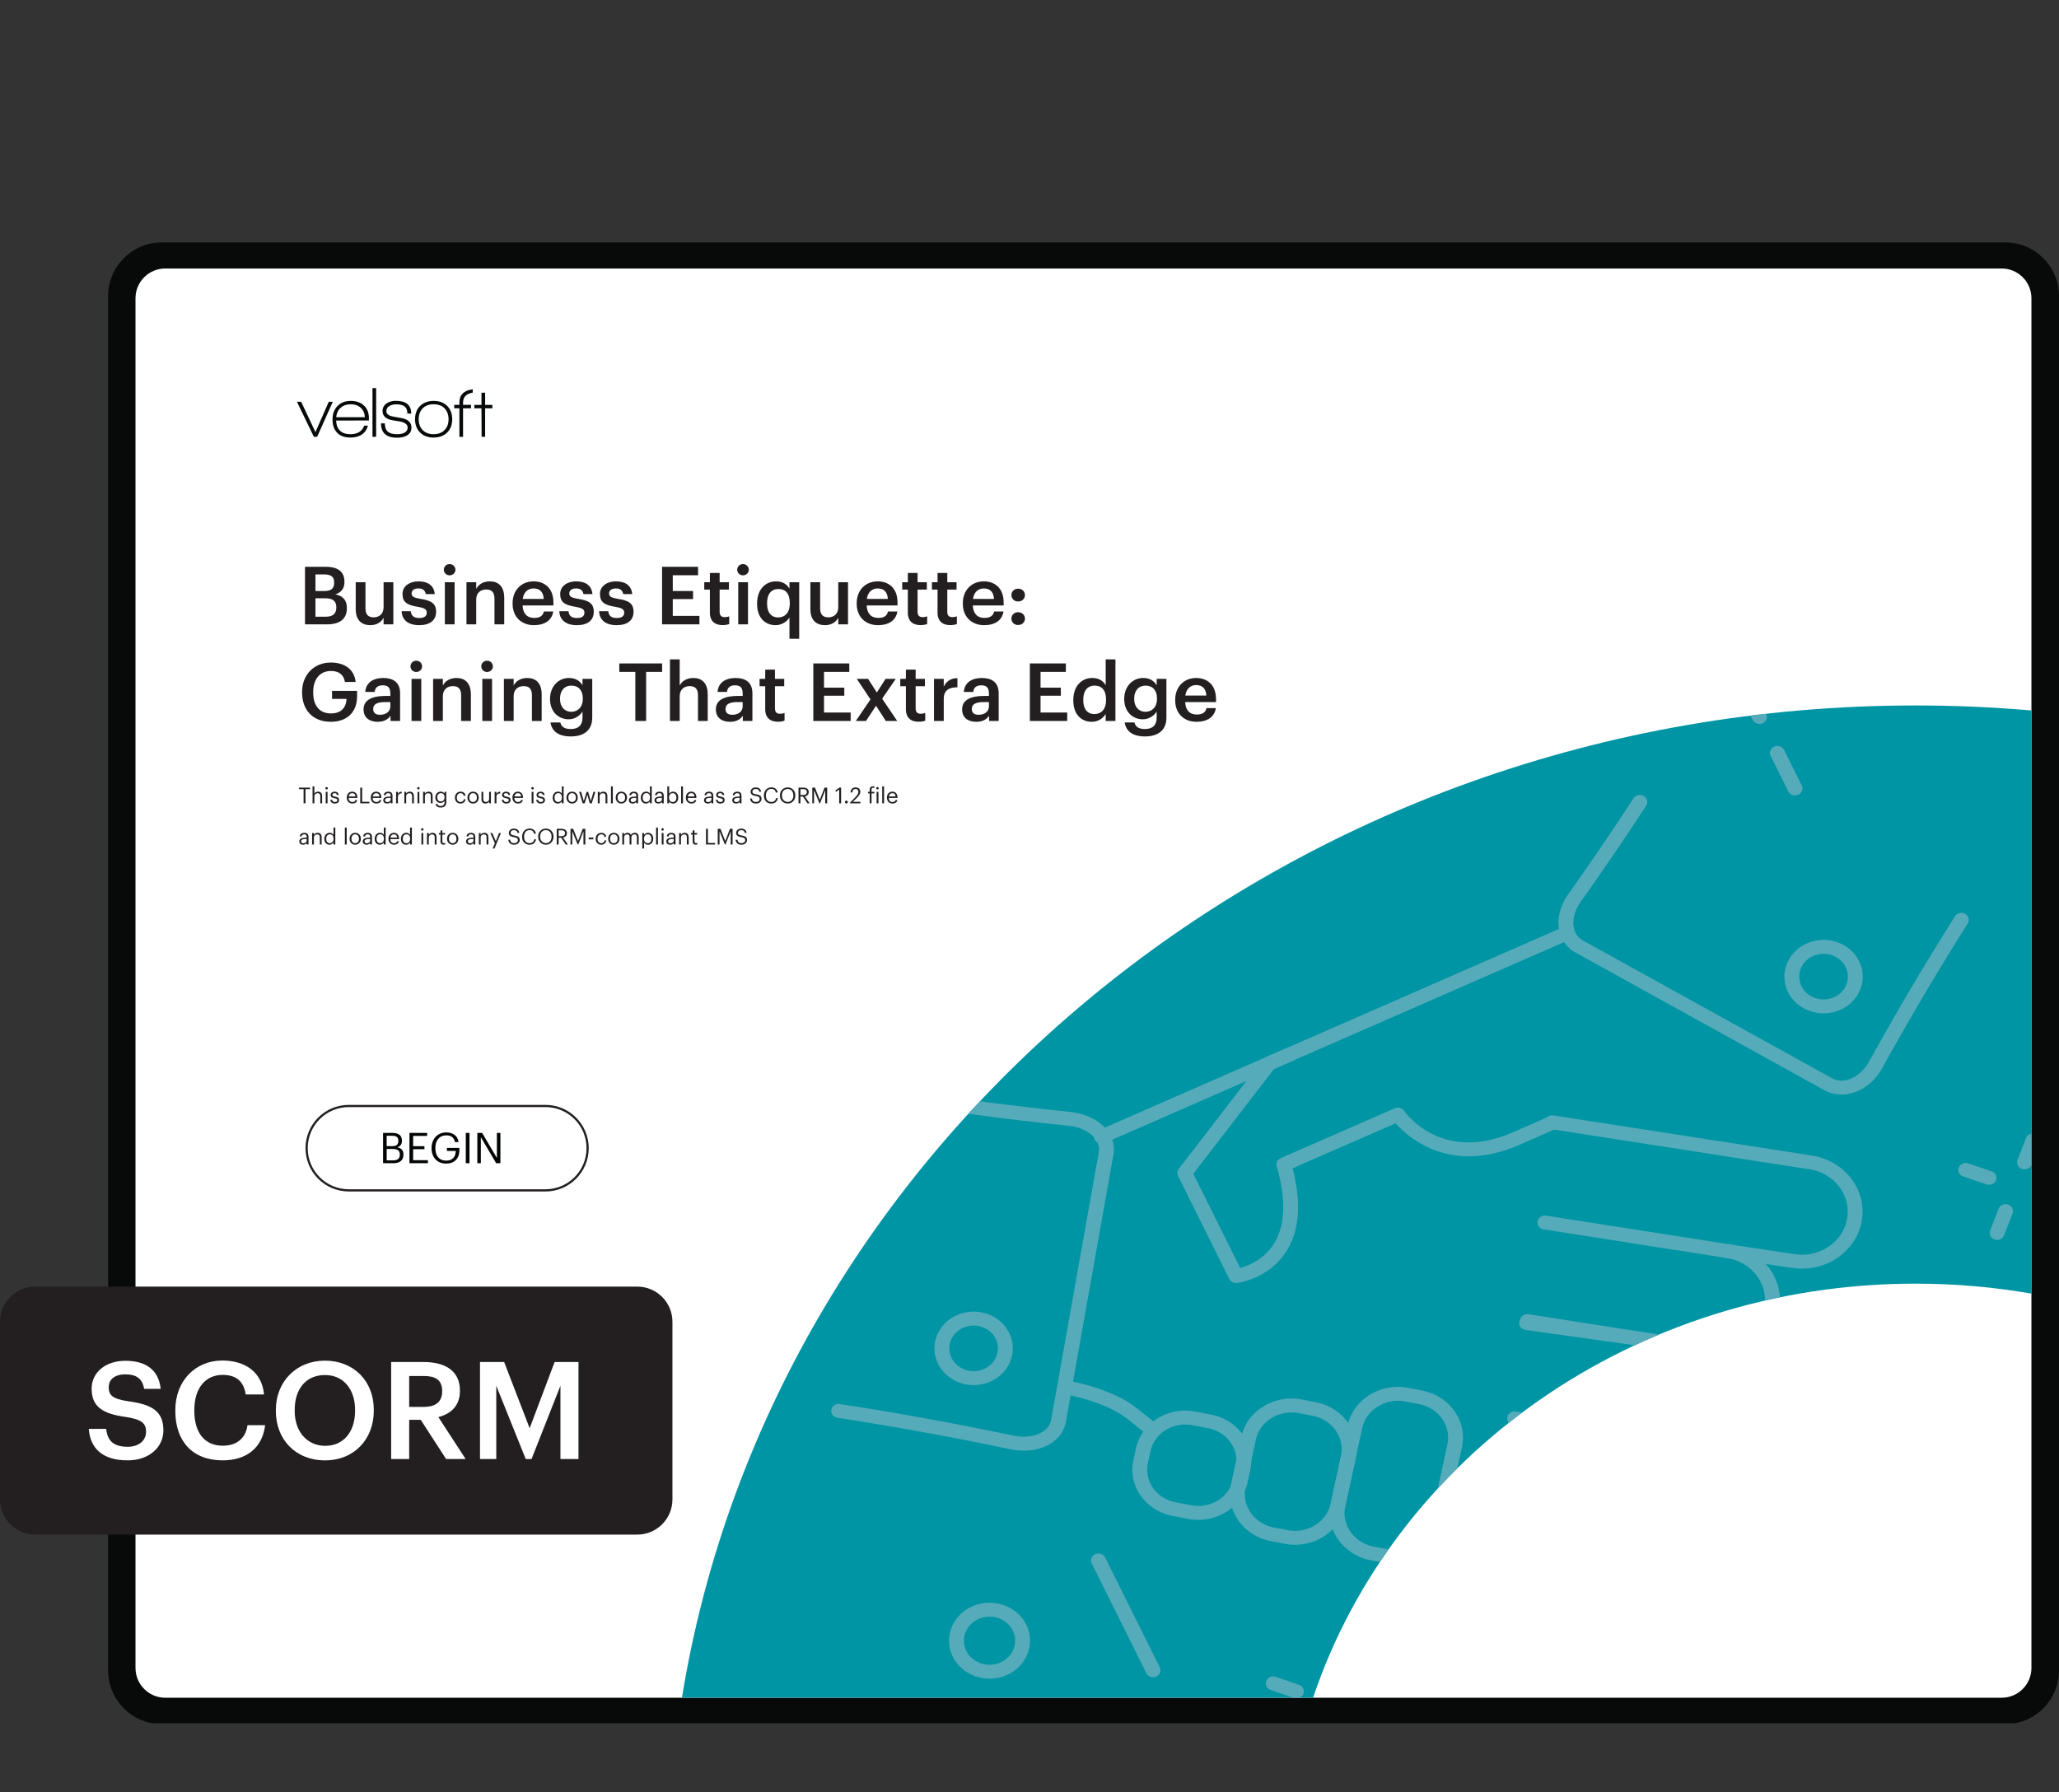 <svg xmlns="http://www.w3.org/2000/svg" xmlns:xlink="http://www.w3.org/1999/xlink" width="1251.275" height="1089.232" viewBox="0 0 938.456 816.924"><rect x="0" y="0" width="938.456" height="816.924" fill="#333333" stroke="none"/><g data-name="Figure"><g data-name="PlacedPDF"><clipPath id="a"><path transform="matrix(1 0 0 -1 0 816.924)" d="M49.276 31.411h889.18v675.032H49.276z"></path></clipPath><g clip-path="url(#a)"><path d="M911.885 778.867H77.768c-11.98 0-21.694-9.712-21.694-21.693V137.02c0-11.982 9.713-21.695 21.694-21.695h834.117c11.981 0 21.694 9.713 21.694 21.695v620.154c0 11.98-9.713 21.693-21.694 21.693" fill="#fff"></path></g><path d="M144.555 199.094h-1.505l-7.719-15.962h1.93l6.51 13.836 6.083-13.836h1.831z" fill="#070a0a"></path><clipPath id="b"><path transform="matrix(1 0 0 -1 0 816.924)" d="M49.276 31.411h889.18v675.032H49.276z"></path></clipPath><g clip-path="url(#b)"><path d="M159.863 184.276c-1.854 0-3.375.523-4.563 1.57-1.19 1.047-1.88 2.486-2.077 4.318h13.083c-.11-1.832-.747-3.27-1.913-4.318-1.167-1.047-2.677-1.57-4.53-1.57m-6.672 7.425c.217 4.143 2.408 6.214 6.574 6.214 3.16 0 5.244-1.296 6.247-3.89h1.7c-.632 2.048-1.711 3.487-3.237 4.316-1.33.741-2.923 1.112-4.776 1.112-2.682 0-4.732-.774-6.15-2.322-1.33-1.44-1.994-3.435-1.994-5.986 0-2.507.757-4.536 2.273-6.084s3.527-2.322 6.035-2.322 4.514.703 6.018 2.11c1.505 1.406 2.258 3.298 2.258 5.674v1.145zM169.773 176.917h1.668v22.177h-1.668zM180.96 199.52c-4.864 0-7.295-2.18-7.295-6.543h1.734c0 1.723.446 2.977 1.341 3.762.893.785 2.311 1.177 4.252 1.177 1.308 0 2.388-.207 3.238-.62 1.047-.546 1.57-1.353 1.57-2.422 0-1.308-1.09-2.213-3.27-2.714-.154-.044-1.244-.219-3.272-.524-3.27-.5-4.906-1.919-4.906-4.252 0-1.526.654-2.715 1.962-3.566 1.112-.74 2.475-1.112 4.09-1.112 4.687 0 7.032 1.941 7.032 5.822h-1.767c0-1.482-.404-2.556-1.21-3.22-.807-.666-2.105-.999-3.892-.999-1.2 0-2.214.24-3.042.72-.96.567-1.44 1.352-1.44 2.355 0 1.308 1.07 2.148 3.206 2.518.567.11 1.722.317 3.467.622 3.184.545 4.776 1.995 4.776 4.35 0 1.657-.72 2.89-2.159 3.696-1.157.633-2.628.95-4.416.95M202.645 186.158c-1.2-1.254-2.867-1.881-5.004-1.881-2.094 0-3.751.616-4.972 1.848-1.222 1.232-1.831 2.895-1.831 4.989 0 2.07.615 3.723 1.847 4.955 1.232 1.232 2.884 1.847 4.956 1.847 2.07 0 3.723-.615 4.956-1.847 1.23-1.232 1.847-2.884 1.847-4.955 0-2.05-.6-3.702-1.8-4.956m-5.036 13.296c-2.595 0-4.65-.774-6.166-2.322s-2.273-3.554-2.273-6.018c0-2.552.779-4.585 2.339-6.101 1.559-1.515 3.614-2.273 6.165-2.273 2.552 0 4.596.758 6.133 2.273 1.538 1.516 2.307 3.549 2.307 6.1 0 2.55-.78 4.579-2.34 6.084-1.558 1.505-3.613 2.257-6.165 2.257M221.112 186.105v12.989h-1.602l-.066-12.99h-3.238v-1.536h3.238v-5.558h1.668v5.558h3.304v1.537zM211.051 183.492c0-2.543 1.472-4.048 4.416-4.518v-1.534c-4.055.51-6.084 2.526-6.084 6.052v1.047h-2.355v1.57h2.355v13.018h1.668v-13.018h3.631v-1.57h-3.63z" fill="#070a0a"></path><path d="M179.295 528.906c2.01 0 2.938-.89 2.938-2.57v-.078c0-1.702-.947-2.514-3.17-2.514h-2.823v5.162zm-.542-6.477c2.03 0 2.804-.734 2.804-2.436v-.077c0-1.566-.909-2.204-2.842-2.204h-2.475v4.717zm-4.156-6.032h4.156c2.572 0 4.447.851 4.447 3.577v.078c0 1.256-.503 2.377-2.088 2.918 2.011.484 2.765 1.508 2.765 3.306v.078c0 2.61-1.779 3.866-4.543 3.866h-4.737zM186.623 516.397h8.062v1.373h-6.38v4.697h5.143v1.373h-5.143v5.007h6.728v1.373h-8.41zM196.697 523.396v-.155c0-4.04 2.726-7.057 6.69-7.057 2.744 0 5.2 1.276 5.625 4.39h-1.682c-.387-2.204-1.895-3.056-3.905-3.056-3.17 0-4.988 2.32-4.988 5.704v.154c0 3.422 1.701 5.665 4.95 5.665 2.996 0 4.291-1.953 4.35-4.408h-4.04v-1.392h5.682v1.025c0 4.002-2.455 6.128-5.993 6.128-4.253 0-6.689-2.958-6.689-6.998M212.301 516.398h1.682v13.823h-1.682zM217.56 516.397h2.185l6.728 11.426v-11.426h1.604v13.823h-1.933l-6.98-11.85v11.85h-1.604z" fill="#030505"></path><path stroke-miterlimit="10" fill="none" stroke="#231f20" d="M158.987 542.6c-10.624 0-19.236-8.611-19.236-19.235 0-10.624 8.612-19.236 19.236-19.236h89.611c10.624 0 19.236 8.612 19.236 19.236s-8.612 19.236-19.236 19.236h-89.61z"></path><path d="M75.313 773.863c-7.428 0-13.555-6.05-13.555-13.555V135.944c0-7.429 6.05-13.555 13.555-13.555h837.03c7.428 0 13.554 6.05 13.554 13.555v624.364h.001c0 7.43-6.05 13.555-13.555 13.555zm863.144-12.368V134.987c0-13.555-11.028-24.506-24.506-24.506H73.781c-13.554 0-24.505 11.027-24.505 24.506V761.42c0 13.554 11.027 24.505 24.505 24.505h840.17c13.478 0 24.429-10.95 24.506-24.429" fill="#080909"></path></g></g><g data-name="Figure"><clipPath id="c"><path transform="matrix(1 0 0 -1 0 816.924)" d="M873.056 495.362c-284.691 0-520.524-196.183-562.245-452.283H598.49c36.764 109.403 145.786 188.733 274.566 188.733 18.053 0 35.716-1.561 52.847-4.543v265.808a611.967 611.967 0 0 1-52.847 2.285z"></path></clipPath><g clip-path="url(#c)"><path d="M929.586 199.199h-622.01v576.86h622.01z" fill="#0095a4"></path><path d="M803.363 329.667c-1.695.741-3.71.054-4.501-1.537l-24.87-50.027c-.791-1.59-.057-3.481 1.638-4.223 1.695-.74 3.711-.054 4.502 1.537l24.87 50.027c.79 1.591.057 3.481-1.639 4.223M819.573 362.274c-1.695.74-3.71.053-4.501-1.538l-8.047-16.185c-.79-1.59-.056-3.481 1.639-4.223 1.694-.741 3.71-.054 4.501 1.537l8.047 16.186c.79 1.59.056 3.481-1.639 4.223M526.965 764.197c-1.695.742-3.71.054-4.501-1.537l-24.87-50.027c-.792-1.591-.057-3.482 1.637-4.223 1.695-.742 3.712-.054 4.502 1.537l24.87 50.028c.792 1.59.057 3.481-1.638 4.222M348.275 513.99a3.58 3.58 0 0 1-2.59.106l-10.595-3.617c-1.758-.599-2.665-2.424-2.024-4.072.64-1.65 2.582-2.5 4.341-1.899l10.595 3.617c1.758.6 2.665 2.424 2.024 4.073-.32.824-.965 1.449-1.75 1.793M382.583 525.703a3.58 3.58 0 0 1-2.59.105l-10.595-3.617c-1.758-.599-2.665-2.423-2.024-4.072.64-1.65 2.582-2.499 4.341-1.899l10.595 3.618c1.758.599 2.665 2.423 2.024 4.072-.32.824-.965 1.449-1.75 1.793M351.96 539.097a3.58 3.58 0 0 1-2.59.106c-1.758-.6-2.665-2.423-2.025-4.072l3.856-9.938c.64-1.65 2.583-2.5 4.342-1.9 1.758.6 2.665 2.425 2.024 4.073l-3.856 9.938c-.32.825-.966 1.45-1.751 1.793M364.447 506.917a3.58 3.58 0 0 1-2.59.106c-1.758-.6-2.665-2.424-2.024-4.073l3.856-9.937c.64-1.65 2.583-2.5 4.342-1.9 1.758.6 2.664 2.424 2.024 4.073l-3.856 9.938c-.32.825-.966 1.45-1.752 1.793M907.995 539.77a3.58 3.58 0 0 1-2.59.105l-10.595-3.616c-1.758-.6-2.665-2.423-2.024-4.072.64-1.65 2.582-2.5 4.341-1.899l10.594 3.616c1.759.6 2.665 2.423 2.025 4.073-.32.824-.966 1.449-1.751 1.793M911.68 564.877a3.58 3.58 0 0 1-2.59.106c-1.758-.6-2.665-2.424-2.025-4.072l3.857-9.938c.64-1.65 2.582-2.5 4.341-1.9 1.758.6 2.665 2.425 2.024 4.073l-3.856 9.938c-.32.825-.966 1.45-1.751 1.793M924.167 532.696a3.58 3.58 0 0 1-2.59.106c-1.758-.6-2.665-2.424-2.025-4.073l3.857-9.937c.64-1.649 2.583-2.499 4.342-1.899 1.758.6 2.665 2.424 2.024 4.072l-3.857 9.938c-.32.825-.965 1.45-1.75 1.793M543.747 354.5a3.58 3.58 0 0 1-2.59.106l-10.595-3.617c-1.758-.6-2.665-2.424-2.024-4.072.64-1.65 2.582-2.5 4.341-1.9l10.595 3.618c1.758.6 2.665 2.424 2.025 4.072-.32.825-.966 1.45-1.752 1.793M578.056 366.213a3.58 3.58 0 0 1-2.59.106l-10.595-3.617c-1.758-.6-2.665-2.424-2.025-4.072.64-1.65 2.583-2.5 4.342-1.9l10.595 3.618c1.758.6 2.665 2.423 2.024 4.072-.32.825-.966 1.45-1.751 1.793M547.432 379.608a3.58 3.58 0 0 1-2.59.106c-1.758-.6-2.665-2.424-2.024-4.073l3.856-9.937c.64-1.65 2.583-2.5 4.342-1.9 1.757.6 2.664 2.424 2.024 4.073l-3.856 9.938c-.32.825-.966 1.45-1.752 1.793M559.92 347.427a3.58 3.58 0 0 1-2.59.105c-1.758-.599-2.665-2.423-2.025-4.072l3.857-9.938c.64-1.65 2.582-2.499 4.341-1.899 1.758.6 2.665 2.424 2.024 4.072l-3.856 9.939c-.32.824-.966 1.45-1.751 1.793M592.328 773.829a3.58 3.58 0 0 1-2.59.106l-10.595-3.617c-1.758-.6-2.665-2.424-2.024-4.073.64-1.649 2.583-2.499 4.341-1.899l10.595 3.618c1.758.6 2.665 2.423 2.025 4.072-.32.825-.966 1.45-1.752 1.793M608.499 766.756a3.58 3.58 0 0 1-2.59.106c-1.758-.6-2.665-2.424-2.025-4.072l3.857-9.938c.64-1.65 2.582-2.5 4.341-1.9 1.758.6 2.665 2.424 2.024 4.073l-3.856 9.938c-.32.825-.966 1.45-1.751 1.793M446.085 737.94c-5.838 2.555-8.372 9.086-5.65 14.562 2.721 5.474 9.684 7.852 15.523 5.298 5.837-2.553 8.371-9.084 5.65-14.559-2.722-5.476-9.686-7.853-15.523-5.3m12.736 25.619c-9.224 4.034-20.226.278-24.527-8.372-4.3-8.652-.296-18.972 8.928-23.007 9.223-4.034 20.225-.277 24.526 8.374 4.3 8.65.296 18.97-8.927 23.005M403.49 374.172 340.16 401.87c-1.695.741-3.71.054-4.502-1.537-.79-1.59-.056-3.481 1.64-4.223l63.327-27.699c1.695-.741 3.71-.054 4.502 1.537.79 1.591.056 3.481-1.639 4.223M386.428 406.448l-14.288 6.249c-1.694.741-3.71.054-4.501-1.537-.791-1.59-.057-3.481 1.638-4.223l14.288-6.249c1.695-.741 3.71-.054 4.501 1.537.791 1.59.057 3.481-1.638 4.223M922.24 638.76l-63.328 27.7c-1.694.74-3.71.053-4.501-1.537-.791-1.591-.057-3.482 1.638-4.223l63.328-27.7c1.695-.74 3.711-.053 4.502 1.538.79 1.59.057 3.48-1.639 4.222M890.26 627.935l-14.286 6.249c-1.695.74-3.711.053-4.502-1.537-.79-1.591-.056-3.482 1.638-4.223l14.286-6.248c1.695-.742 3.711-.054 4.502 1.537.79 1.59.056 3.48-1.639 4.222M760.165 657.053c-5.017 2.195-10.618 2.921-16.196 2.047l-54.277-9.425c-1.838-.32-3.054-1.978-2.714-3.703.341-1.727 2.11-2.864 3.95-2.546l54.215 9.416c5.444.854 10.976-.35 15.52-3.39 4.543-3.043 7.55-7.563 8.47-12.727 1.896-10.66-5.808-20.78-17.172-22.559l-56.675-7.959c-1.85-.26-3.125-1.877-2.849-3.612.278-1.737 2.007-2.933 3.853-2.672l56.729 7.967c15.106 2.364 25.306 15.764 22.795 29.881-1.216 6.839-5.198 12.824-11.214 16.852a28.424 28.424 0 0 1-4.435 2.43" fill="#55abb9"></path><path d="M795.247 616.311a29.163 29.163 0 0 1-16.207 2.07l-83.442-13.059c-1.847-.289-3.091-1.926-2.784-3.657.306-1.73 2.063-2.9 3.898-2.611l83.442 13.059c11.369 1.778 22.153-5.449 24.051-16.109.918-5.164-.363-10.354-3.606-14.615-3.242-4.262-8.061-7.082-13.565-7.943l-83.444-13.058c-1.847-.29-3.092-1.927-2.784-3.658.31-1.732 2.062-2.9 3.897-2.611l83.444 13.058c7.29 1.141 13.671 4.876 17.965 10.519 4.297 5.642 5.991 12.516 4.775 19.355-1.557 8.757-7.647 15.764-15.64 19.26" fill="#55abb9"></path><path d="M832.894 575.874c-5.017 2.194-10.617 2.921-16.196 2.047l-29.645-4.472c-1.847-.279-3.104-1.91-2.807-3.643.3-1.733 2.038-2.91 3.882-2.632l29.665 4.476c5.523.865 11.049-.33 15.6-3.378 4.542-3.042 7.549-7.562 8.468-12.727.918-5.164-.36-10.354-3.606-14.615-3.242-4.26-8.06-7.082-13.565-7.943l-117.757-18.284c-1.845-.287-3.095-1.923-2.787-3.655.303-1.73 2.05-2.9 3.895-2.615L825.8 526.718c7.296 1.14 13.674 4.877 17.97 10.519 4.295 5.643 5.99 12.516 4.773 19.355-1.216 6.839-5.198 12.823-11.214 16.852a28.424 28.424 0 0 1-4.435 2.43M526.846 654.644c-1.131.495-2.511.382-3.552-.399a168.552 168.552 0 0 1-5.555-4.365c-1.478-1.196-2.919-2.367-4.96-3.898-9.69-7.268-27.542-10.527-27.721-10.559-1.838-.329-3.045-1.992-2.695-3.716.35-1.724 2.128-2.856 3.962-2.526.8.143 19.7 3.595 30.684 11.839 2.124 1.59 3.625 2.808 5.162 4.053a166.303 166.303 0 0 0 5.359 4.211c1.46 1.097 1.695 3.097.526 4.467a3.354 3.354 0 0 1-1.21.893M717.78 696.56a29.156 29.156 0 0 1-16.207 2.07c-1.847-.29-3.092-1.927-2.785-3.658.308-1.731 2.061-2.899 3.898-2.611 11.363 1.78 22.155-5.45 24.052-16.11.917-5.163-.363-10.352-3.606-14.614-3.245-4.26-8.063-7.08-13.568-7.942-1.847-.29-3.092-1.927-2.784-3.658.307-1.731 2.059-2.898 3.897-2.61 7.293 1.14 13.674 4.875 17.968 10.517 4.296 5.642 5.99 12.516 4.774 19.355-1.557 8.756-7.647 15.764-15.64 19.26" fill="#55abb9"></path><path d="M476.341 659.316c-4.577 2.003-10.196 2.477-15.855 1.28a1495.353 1495.353 0 0 0-78.765-14.343c-1.848-.285-3.098-1.92-2.794-3.652.304-1.733 2.047-2.902 3.89-2.62 26.2 4.04 52.83 8.89 79.152 14.414 4.902 1.036 9.835.395 13.18-1.72 1.533-.966 3.464-2.71 3.962-5.521L500.8 525.226c.498-2.812-.727-5.052-1.845-6.433-2.44-3.02-6.873-5.127-11.857-5.637a1514.746 1514.746 0 0 1-55.045-6.747c-1.85-.262-3.124-1.88-2.846-3.616.28-1.736 2.01-2.926 3.854-2.668a1509.276 1509.276 0 0 0 54.778 6.714c6.897.705 12.917 3.663 16.515 8.114 2.715 3.362 3.827 7.381 3.13 11.318l-21.69 121.928c-.698 3.934-3.136 7.397-6.863 9.749a19.53 19.53 0 0 1-2.59 1.368M846.72 497.314c-.907.397-1.836.726-2.782.982-4.316 1.166-8.71.692-12.376-1.335l-113.513-62.79c-3.666-2.029-6.233-5.411-7.233-9.523-1.323-5.446.131-11.674 3.993-17.088a1325.581 1325.581 0 0 0 29.723-43.67c.97-1.494 3.058-1.97 4.657-1.055 1.596.916 2.098 2.871 1.123 4.37a1330.627 1330.627 0 0 1-29.868 43.883c-2.792 3.915-3.92 8.454-3.023 12.149.41 1.69 1.452 4.01 4.07 5.46l113.514 62.79c2.618 1.45 5.284 1.182 7.058.702 3.877-1.046 7.568-4.174 9.874-8.36a1307.096 1307.096 0 0 1 39.11-66.145c.957-1.507 3.032-2.008 4.641-1.112 1.61.895 2.142 2.845 1.186 4.355a1301.256 1301.256 0 0 0-38.92 65.822c-2.657 4.831-6.657 8.563-11.234 10.565" fill="#55abb9"></path><path d="M572.038 582.372c-4.455 1.95-7.971 2.4-8.252 2.434-1.46.175-2.875-.557-3.498-1.81L536.93 536.01a3.01 3.01 0 0 1 .324-3.202l38.446-49.942c.339-.44.792-.791 1.315-1.02l135.974-59.474c1.696-.742 3.711-.054 4.502 1.536.791 1.591.057 3.482-1.638 4.223l-135.175 59.125-36.766 47.76 21.36 42.968c3.472-.957 10.06-3.528 14.563-9.907 5.939-8.411 6.63-20.676 2.055-36.455-.434-1.493.342-3.06 1.837-3.714l51.973-22.733c1.54-.673 3.372-.173 4.285 1.17.676.978 17.067 23.998 49.691 9.728l15.757-6.892c1.695-.741 3.71-.054 4.502 1.537.79 1.59.056 3.481-1.639 4.223l-15.756 6.892c-31.595 13.82-50.719-3.38-56.441-9.82l-46.956 20.538c4.297 16.47 3.044 29.629-3.736 39.144-3.968 5.567-9.099 8.81-13.368 10.677" fill="#55abb9"></path><path d="m589.058 483.59-85.6 37.441c-1.695.741-3.712.054-4.502-1.537-.791-1.59-.057-3.481 1.638-4.223l85.6-37.44c1.696-.742 3.712-.055 4.503 1.536.79 1.591.056 3.482-1.639 4.223M533.4 650.758c-4.484 1.96-7.958 5.82-9.02 10.707l-1.18 5.433c-1.776 8.182 3.877 16.195 12.6 17.864l7.179 1.37c8.72 1.668 17.267-3.637 19.042-11.819l1.18-5.434c1.778-8.183-3.876-16.196-12.6-17.863l-7.177-1.37a17.03 17.03 0 0 0-10.025 1.112m22.457 40.024a24.179 24.179 0 0 1-14.23 1.577l-7.178-1.37c-12.383-2.369-20.407-13.745-17.887-25.359l1.182-5.435c2.521-11.618 14.65-19.143 27.034-16.776l7.176 1.37c12.384 2.365 20.41 13.74 17.89 25.358l-1.181 5.434c-1.508 6.937-6.44 12.416-12.806 15.201" fill="#55abb9"></path><path d="M586.889 697.466c4.358.832 8.812.017 12.502-2.277 3.708-2.301 6.238-5.82 7.124-9.905l4.676-21.54c.888-4.086.027-8.252-2.426-11.729-2.452-3.478-6.204-5.85-10.56-6.682L592 644.148c-4.354-.833-8.798-.017-12.503 2.276-3.708 2.301-6.237 5.819-7.124 9.904l-4.676 21.54c-.889 4.087-.027 8.253 2.427 11.73 2.451 3.478 6.203 5.85 10.559 6.682zm13.174 4.635c-4.513 1.974-9.558 2.54-14.527 1.593l-6.206-1.187c-6.13-1.17-11.406-4.51-14.858-9.402-3.45-4.894-4.663-10.755-3.414-16.505l4.674-21.54c1.25-5.749 4.81-10.698 10.026-13.935 5.213-3.238 11.464-4.375 17.594-3.205l6.206 1.186c6.13 1.17 11.406 4.51 14.858 9.402 3.45 4.894 4.663 10.756 3.414 16.505l-4.674 21.54c-1.25 5.749-4.81 10.698-10.026 13.935a24.18 24.18 0 0 1-3.067 1.613" fill="#55abb9"></path><path d="M632.348 706.15c4.358.832 8.794.024 12.504-2.278 3.707-2.3 6.236-5.817 7.123-9.903l7.712-35.525c.889-4.086.027-8.252-2.427-11.729-2.451-3.478-6.203-5.85-10.559-6.683l-6.206-1.186c-4.353-.832-8.793-.022-12.502 2.278-3.708 2.3-6.237 5.818-7.124 9.904l-7.713 35.524c-1.832 8.435 3.994 16.694 12.986 18.413zm13.174 4.635c-4.511 1.973-9.558 2.542-14.527 1.592l-6.205-1.185c-12.652-2.418-20.85-14.04-18.275-25.908l7.713-35.524c1.25-5.75 4.81-10.698 10.026-13.935 5.224-3.243 11.465-4.375 17.594-3.206l6.206 1.186c6.13 1.17 11.406 4.51 14.858 9.403 3.45 4.893 4.663 10.755 3.414 16.504l-7.71 35.525c-1.25 5.75-4.81 10.698-10.026 13.935a24.148 24.148 0 0 1-3.068 1.613" fill="#55abb9"></path><path d="M669.228 676.397c-.658.287-1.297.623-1.913 1.004-3.248 2.017-5.465 5.1-6.242 8.681l-1.802 8.3c-1.605 7.393 3.5 14.633 11.381 16.139l4.493.857c3.82.73 7.717.017 10.958-1.995 3.248-2.018 5.466-5.1 6.243-8.68l1.806-8.304c1.603-7.391-3.505-14.63-11.386-16.136l-4.49-.858c-3.095-.59-6.238-.237-9.048.992m17.815 39.756c-4.116 1.8-8.718 2.318-13.25 1.452l-4.493-.857c-11.54-2.205-19.019-12.807-16.67-23.634l1.801-8.3c1.14-5.245 4.388-9.76 9.147-12.713 4.755-2.952 10.458-3.99 16.05-2.923l4.49.857c11.544 2.205 19.021 12.807 16.672 23.633l-1.805 8.303c-1.139 5.243-4.386 9.759-9.145 12.711-.9.56-1.836 1.05-2.797 1.471M826.465 435.737c-5.54 2.423-7.947 8.625-5.363 13.823 2.584 5.198 9.196 7.456 14.737 5.032 5.54-2.423 7.947-8.625 5.362-13.823-2.584-5.198-9.195-7.456-14.736-5.032m12.237 24.615c-8.927 3.904-19.578.268-23.74-8.106-4.164-8.374-.287-18.364 8.64-22.269 8.926-3.904 19.577-.268 23.74 8.106 4.163 8.374.286 18.364-8.64 22.269M439.072 605.18c-5.54 2.424-7.947 8.626-5.363 13.824 2.584 5.198 9.196 7.455 14.737 5.032 5.542-2.425 7.949-8.627 5.365-13.825-2.584-5.198-9.197-7.455-14.739-5.03m12.237 24.614c-8.927 3.905-19.578.268-23.74-8.106-4.164-8.373-.287-18.364 8.64-22.268 8.928-3.906 19.58-.27 23.742 8.105 4.163 8.374.287 18.364-8.642 22.27M321.012 406.74c-.79-1.59-2.806-2.278-4.501-1.536l-8.194 3.583v7.012l11.057-4.836c1.695-.741 2.429-2.632 1.638-4.222M354.814 416.77c-.79-1.592-2.807-2.28-4.501-1.538l-41.996 18.369v6.924c.237-.05.472-.119.702-.219l44.157-19.314c1.695-.742 2.43-2.632 1.638-4.223M929.585 603.722l-23.222 10.158c-1.696.741-2.43 2.632-1.64 4.222.792 1.591 2.808 2.279 4.503 1.537l20.36-8.905z" fill="#55abb9"></path></g></g><symbol id="d"><path d="M0 0h.275C.432 0 .52.067.52.2v.004C.52.299.474.352.377.373.458.398.49.454.49.525v.004c0 .13-.087.186-.234.186H0V0m.13.095v.229h.12C.348.324.389.287.389.213V.209C.389.135.348.095.259.095H.13m0 .319V.62h.108C.323.62.362.591.362.523V.519C.362.446.328.414.24.414H.13z"></path></symbol><symbol id="e"><path d="M.18 0c.085 0 .14.041.166.092V.01h.121v.523H.346V.222C.346.139.289.097.224.097c-.07 0-.103.036-.103.115v.321H0V.198C0 .059.077 0 .18 0z"></path></symbol><symbol id="f"><path d="M.219 0c.134 0 .209.061.209.167 0 .111-.073.141-.196.16C.149.341.124.356.124.394c0 .037.031.062.083.062C.263.456.29.434.3.386h.112C.399.504.314.544.207.544.109.544.011.492.011.387.011.289.062.25.2.228.277.215.312.199.312.156.312.112.283.089.218.089.147.089.12.12.114.173H0C.005.062.084 0 .219 0z"></path></symbol><symbol id="g"><path d="M.013 0h.121v.523H.013V0m.059.609c.04 0 .072.03.072.069a.07.07 0 0 1-.072.07A.07.07 0 0 1 0 .678.07.07 0 0 1 .072.609z"></path></symbol><symbol id="h"><path d="M0 0h.121v.308c0 .083.055.125.123.125.072 0 .104-.036.104-.115V0h.121v.329C.469.473.395.534.29.534.204.534.146.491.121.44v.083H0V0z"></path></symbol><symbol id="i"><path d="M.265 0c.134 0 .223.06.24.17H.388C.379.119.341.09.268.09c-.09 0-.14.056-.144.155h.383V.28C.507.467.39.544.26.544.111.544 0 .436 0 .274V.266C0 .101.111 0 .265 0M.126.326c.012.081.061.13.134.13.075 0 .121-.04.127-.13H.126z"></path></symbol><symbol id="j"><path d="M0 0z"></path></symbol><symbol id="k"><path d="M0 0h.464v.105H.133v.209h.252v.1H.133V.61h.314v.105H0V0z"></path></symbol><symbol id="l"><path d="M.228 0C.265 0 .291.006.31.013v.096a.149.149 0 0 0-.059-.01c-.038 0-.06.021-.06.067v.275h.115v.091H.191v.115H.07V.532H0V.441h.07V.155C.07.056.124 0 .228 0z"></path></symbol><symbol id="m"><path d="M.402 0h.121v.702H.402v-.08C.373.674.32.713.235.713.099.713 0 .607 0 .44V.432C0 .262.099.169.23.169c.077 0 .144.046.172.096V0M.26.265C.182.265.124.32.124.435v.008c0 .113.052.175.141.175.088 0 .141-.057.141-.172V.438C.406.321.344.265.26.265z"></path></symbol><symbol id="n"><path d="M.079 0c.045 0 .08.034.08.078a.079.079 0 0 1-.08.079.079.079 0 1 1 0-.157m0 .292c.045 0 .08.035.08.079a.078.078 0 0 1-.08.078.079.079 0 1 1 0-.157z"></path></symbol><use xlink:href="#d" transform="matrix(36.704 0 0 -36.704 139.01 284.596)" fill="#231f20"></use><use xlink:href="#e" transform="matrix(36.704 0 0 -36.704 162.133 284.963)" fill="#231f20"></use><use xlink:href="#f" transform="matrix(36.704 0 0 -36.704 183.055 284.963)" fill="#231f20"></use><use xlink:href="#g" transform="matrix(36.704 0 0 -36.704 202.288 284.596)" fill="#231f20"></use><use xlink:href="#h" transform="matrix(36.704 0 0 -36.704 212.601 284.596)" fill="#231f20"></use><use xlink:href="#i" transform="matrix(36.704 0 0 -36.704 233.633 284.963)" fill="#231f20"></use><use xlink:href="#f" transform="matrix(36.704 0 0 -36.704 254.921 284.963)" fill="#231f20"></use><use xlink:href="#f" transform="matrix(36.704 0 0 -36.704 273.053 284.963)" fill="#231f20"></use><use xlink:href="#j" transform="matrix(36.704 0 0 -36.704 290.01 284.596)" fill="#231f20"></use><use xlink:href="#k" transform="matrix(36.704 0 0 -36.704 301.756 284.596)" fill="#231f20"></use><use xlink:href="#l" transform="matrix(36.704 0 0 -36.704 320.989 284.926)" fill="#231f20"></use><use xlink:href="#g" transform="matrix(36.704 0 0 -36.704 336 284.596)" fill="#231f20"></use><use xlink:href="#m" transform="matrix(36.704 0 0 -36.704 345.067 291.166)" fill="#231f20"></use><use xlink:href="#e" transform="matrix(36.704 0 0 -36.704 369.365 284.963)" fill="#231f20"></use><use xlink:href="#i" transform="matrix(36.704 0 0 -36.704 390.47 284.963)" fill="#231f20"></use><use xlink:href="#l" transform="matrix(36.704 0 0 -36.704 411.207 284.926)" fill="#231f20"></use><use xlink:href="#l" transform="matrix(36.704 0 0 -36.704 424.751 284.926)" fill="#231f20"></use><use xlink:href="#i" transform="matrix(36.704 0 0 -36.704 438.846 284.963)" fill="#231f20"></use><use xlink:href="#n" transform="matrix(36.704 0 0 -36.704 461.309 284.853)" fill="#231f20"></use><use xlink:href="#j" transform="matrix(36.704 0 0 -36.704 469.677 284.596)" fill="#231f20"></use></g><g data-name="P"><symbol id="o"><path d="M.357 0c.202 0 .326.12.326.318v.066H.372v-.1h.18C.548.185.493.104.359.104c-.15 0-.221.105-.221.258V.37c0 .157.081.261.221.261C.452.631.516.59.532.495h.133C.646.666.51.736.357.736.148.736 0 .584 0 .371V.363C0 .152.128 0 .357 0z"></path></symbol><symbol id="p"><path d="M.175 0c.08 0 .126.029.16.074V.01h.119v.343c0 .143-.092.191-.209.191C.128.544.031.493.021.371h.117c.006.052.037.082.1.082.071 0 .095-.035.095-.105V.321H.268C.118.321 0 .277 0 .155 0 .046.079 0 .175 0m.029.087C.144.087.12.116.12.16c0 .064.059.085.151.085h.062V.193C.333.126.278.087.204.087z"></path></symbol><symbol id="q"><path d="M.258 0C.42 0 .523.077.524.231v.484H.403v-.08C.373.687.321.726.235.726.1.726 0 .616 0 .469V.462C0 .311.101.213.232.213.309.213.374.26.403.31V.233C.403.139.351.092.257.092c-.079 0-.119.03-.129.082H.006C.02.074.094 0 .258 0m.004.306c-.078 0-.138.06-.138.157v.008c0 .095.052.16.142.16.087 0 .141-.059.141-.158V.466c0-.1-.061-.16-.145-.16z"></path></symbol><symbol id="r"><path d="M.199 0h.134v.61h.199v.105H0V.61h.199V0z"></path></symbol><symbol id="s"><path d="M0 0h.121v.308c0 .083.055.125.123.125.072 0 .104-.036.104-.115V0h.121v.329C.469.473.395.534.29.534.204.534.146.491.121.44v.325H0V0z"></path></symbol><symbol id="t"><path d="M0 0h.126l.125.189L.373 0h.141L.327.277l.169.246H.369L.261.354.152.523h-.14l.17-.255L0 0z"></path></symbol><symbol id="u"><path d="M0 0h.121v.272c0 .111.064.145.17.146v.113a.174.174 0 0 1-.17-.106v.098H0V0z"></path></symbol><symbol id="v"><path d="M.23 0a.2.2 0 0 1 .172.098V.01h.121v.765H.402V.453C.373.505.32.544.235.544.099.544 0 .438 0 .271V.263C0 .093.099 0 .23 0m.03.096c-.078 0-.136.055-.136.17v.008c0 .113.052.175.141.175.088 0 .141-.057.141-.172V.269C.406.152.344.096.26.096z"></path></symbol><use xlink:href="#o" transform="matrix(36.704 0 0 -36.704 137.688 329.008)" fill="#231f20"></use><use xlink:href="#p" transform="matrix(36.704 0 0 -36.704 165.694 329.008)" fill="#231f20"></use><use xlink:href="#g" transform="matrix(36.704 0 0 -36.704 187.092 328.64)" fill="#231f20"></use><use xlink:href="#h" transform="matrix(36.704 0 0 -36.704 197.406 328.64)" fill="#231f20"></use><use xlink:href="#g" transform="matrix(36.704 0 0 -36.704 219.355 328.64)" fill="#231f20"></use><use xlink:href="#h" transform="matrix(36.704 0 0 -36.704 229.669 328.64)" fill="#231f20"></use><use xlink:href="#q" transform="matrix(36.704 0 0 -36.704 250.7 335.688)" fill="#231f20"></use><use xlink:href="#j" transform="matrix(36.704 0 0 -36.704 272.576 328.64)" fill="#231f20"></use><use xlink:href="#r" transform="matrix(36.704 0 0 -36.704 282.266 328.64)" fill="#231f20"></use><use xlink:href="#s" transform="matrix(36.704 0 0 -36.704 305.353 328.64)" fill="#231f20"></use><use xlink:href="#p" transform="matrix(36.704 0 0 -36.704 326.274 329.008)" fill="#231f20"></use><use xlink:href="#l" transform="matrix(36.704 0 0 -36.704 346.204 328.971)" fill="#231f20"></use><use xlink:href="#j" transform="matrix(36.704 0 0 -36.704 358.94 328.64)" fill="#231f20"></use><use xlink:href="#k" transform="matrix(36.704 0 0 -36.704 370.686 328.64)" fill="#231f20"></use><use xlink:href="#t" transform="matrix(36.704 0 0 -36.704 390.066 328.64)" fill="#231f20"></use><use xlink:href="#l" transform="matrix(36.704 0 0 -36.704 410.326 328.971)" fill="#231f20"></use><use xlink:href="#u" transform="matrix(36.704 0 0 -36.704 425.705 328.64)" fill="#231f20"></use><use xlink:href="#p" transform="matrix(36.704 0 0 -36.704 438.515 329.008)" fill="#231f20"></use><use xlink:href="#j" transform="matrix(36.704 0 0 -36.704 457.638 328.64)" fill="#231f20"></use><use xlink:href="#k" transform="matrix(36.704 0 0 -36.704 469.383 328.64)" fill="#231f20"></use><use xlink:href="#v" transform="matrix(36.704 0 0 -36.704 489.204 329.008)" fill="#231f20"></use><use xlink:href="#q" transform="matrix(36.704 0 0 -36.704 512.4 335.688)" fill="#231f20"></use><use xlink:href="#i" transform="matrix(36.704 0 0 -36.704 535.634 329.008)" fill="#231f20"></use></g><g data-name="P"><symbol id="w"><path d="M.208 0h.087v.644h.208v.071H0V.644h.208V0z"></path></symbol><symbol id="x"><path d="M0 0h.083v.317c0 .094.069.143.146.143C.313.46.352.419.352.327V0h.083v.321c0 .152-.076.211-.184.211C.165.532.107.489.083.44v.333H0V0z"></path></symbol><symbol id="y"><path d="M.015 0h.083v.523H.015V0m.04.632c.03 0 .055.025.055.055S.085.742.055.742A.055.055 0 0 1 0 .687C0 .657.025.632.055.632z"></path></symbol><symbol id="z"><path d="M.205 0c.127 0 .192.064.192.159C.397.27.321.294.213.314.117.331.091.35.091.397c0 .045.039.075.099.075C.256.472.288.447.3.39h.08C.366.503.285.541.191.541.109.541.014.491.014.394.014.303.06.265.196.24.277.225.318.207.318.152.318.096.283.069.204.069.12.069.087.108.081.17H0C.005.063.08 0 .205 0z"></path></symbol><symbol id="A"><path d="M0 0z"></path></symbol><symbol id="B"><path d="M.253 0c.118 0 .205.055.223.16H.393C.382.099.335.069.254.069.147.069.09.135.086.254H.48v.027c0 .187-.114.26-.235.26C.101.541 0 .431 0 .273V.265C0 .104.105 0 .253 0M.089.321C.103.414.16.472.245.472c.086 0 .142-.043.15-.151H.089z"></path></symbol><symbol id="C"><path d="M0 0h.414v.071H.087v.644H0V0z"></path></symbol><symbol id="D"><path d="M.174 0c.077 0 .124.026.163.075V.009H.42v.345C.42.5.329.541.229.541.128.541.033.497.022.378h.083c.008.064.048.094.12.094.08 0 .112-.035.112-.118V.316H.262C.128.316 0 .275 0 .154 0 .047.077 0 .174 0m.008.066C.109.066.083.1.083.154c0 .077.077.103.182.103h.072V.192C.337.111.27.066.182.066z"></path></symbol><symbol id="E"><path d="M0 0h.083v.287c0 .129.067.162.172.167v.078C.161.529.116.488.083.429v.094H0V0z"></path></symbol><symbol id="F"><path d="M0 0h.083v.317c0 .094.069.143.146.143C.313.46.352.419.352.327V0h.083v.321c0 .152-.076.211-.184.211C.165.532.107.489.083.44v.083H0V0z"></path></symbol><symbol id="G"><path d="M.248 0c.146 0 .249.074.25.226v.488H.415V.63a.187.187 0 0 1-.171.093C.1.723 0 .605 0 .463V.456C0 .312.101.208.238.208c.076 0 .147.048.177.099V.231C.415.119.35.07.247.07.158.07.108.101.096.161H.011C.025.073.093 0 .248 0M.247.277C.159.277.086.345.086.459v.008c0 .11.062.187.166.187.102 0 .166-.068.166-.185V.462C.418.345.344.277.247.277z"></path></symbol><symbol id="H"><path d="M.256 0c.126 0 .217.084.228.197H.407C.398.112.331.069.257.069.156.069.086.137.086.265v.008c0 .123.073.199.168.199.072 0 .132-.031.145-.114h.082C.465.491.363.541.254.541.114.541 0 .433 0 .273V.265C0 .103.11 0 .256 0z"></path></symbol><symbol id="I"><path d="M.257.069C.151.069.086.147.086.266v.008c0 .12.066.198.171.198.104 0 .171-.078.171-.199V.266C.428.148.362.069.257.069M.256 0c.149 0 .258.109.258.267v.008c0 .157-.109.266-.257.266C.109.541 0 .431 0 .274V.266C0 .113.107 0 .256 0z"></path></symbol><symbol id="J"><path d="M.182 0c.084 0 .142.043.166.092V.009h.083v.523H.348V.215C.348.121.278.072.204.072.122.072.083.113.083.205v.327H0V.201C0 .057.078 0 .182 0z"></path></symbol><symbol id="K"><path d="M.236 0a.22.22 0 0 1 .179.099v-.09h.083v.773H.415V.448a.187.187 0 0 1-.171.093C.1.541 0 .428 0 .268V.26C0 .097.099 0 .236 0m.009.069C.157.069.086.132.086.264v.008c0 .127.062.2.166.2.102 0 .166-.063.166-.197V.267C.418.133.342.069.245.069z"></path></symbol><symbol id="L"><path d="M.161 0h.091l.122.392L.483 0h.092l.163.523H.653L.53.102.411.523H.339L.212.102.09.523H0L.161 0z"></path></symbol><symbol id="M"><path d="M0 0h.084v.773H0V0z"></path></symbol><symbol id="N"><path d="M.26 0c.144 0 .238.11.238.27v.008C.498.441.397.541.26.541A.215.215 0 0 1 .083.444v.338H0V.009h.083v.086A.2.2 0 0 1 .26 0M.252.069C.15.069.08.132.08.266v.008c0 .134.074.198.171.198.088 0 .161-.066.161-.198V.266C.412.139.356.069.252.069z"></path></symbol><symbol id="O"><path d="M.273 0C.415 0 .52.091.52.211.52.346.436.394.277.419.131.441.105.477.105.547c0 .067.051.116.149.116.099 0 .151-.037.168-.127H.5C.486.663.397.733.254.733.119.733.024.649.024.539c0-.127.089-.174.239-.197C.399.32.436.286.436.205.436.124.365.07.273.07.129.07.095.142.084.227H0C.013.105.082 0 .273 0z"></path></symbol><symbol id="P"><path d="M.334 0c.16 0 .274.081.299.246H.552C.534.13.453.071.336.071.182.071.09.181.09.363v.008c0 .18.099.295.247.295C.459.666.522.61.54.501h.086C.611.656.485.735.336.735.142.735 0 .582 0 .37V.362C0 .142.127 0 .334 0z"></path></symbol><symbol id="Q"><path d="M.354.072C.205.072.09.19.09.363v.008c0 .17.096.292.262.292.165 0 .259-.13.259-.29V.365C.611.192.513.072.354.072m0-.072c.208 0 .347.162.347.364v.008c0 .201-.139.361-.349.361C.142.733 0 .573 0 .37V.362C0 .162.143 0 .354 0z"></path></symbol><symbol id="R"><path d="M0 0h.087v.311h.11L.41 0h.097L.288.317c.098.019.177.077.177.195v.004c0 .143-.113.199-.25.199H0V0m.087.38v.265h.134C.318.645.378.613.378.516V.512C.378.424.323.38.221.38H.087z"></path></symbol><symbol id="S"><path d="M0 0h.08v.602L.325 0h.027l.237.602V0h.087v.715h-.12L.342.158.121.715H0V0z"></path></symbol><symbol id="T"><path d="M.16 0h.087v.715H.166L0 .595V.514l.16.115V0z"></path></symbol><symbol id="U"><path d="M.064 0c.035 0 .064.028.064.064a.064.064 0 0 1-.064.064A.064.064 0 0 1 0 .064C0 .028.029 0 .064 0z"></path></symbol><symbol id="V"><path d="M0 0h.479v.071H.134l.197.192c.088.086.144.172.144.26 0 .123-.084.201-.216.201C.123.724.038.635.027.495h.081c.014.112.068.159.151.159C.34.654.387.606.387.526.387.453.349.388.284.319L0 .02V0z"></path></symbol><symbol id="W"><path d="M.075 0h.083v.453h.128v.07H.158v.094c0 .053.021.09.074.09A.138.138 0 0 0 .286.698v.07a.147.147 0 0 1-.057.008C.126.776.075.714.075.608V.523H0v-.07h.075V0z"></path></symbol><use xlink:href="#w" transform="matrix(10.009 0 0 -10.009 136.29 366.174)" fill="#231f20"></use><use xlink:href="#x" transform="matrix(10.009 0 0 -10.009 142.456 366.174)" fill="#231f20"></use><use xlink:href="#y" transform="matrix(10.009 0 0 -10.009 148.31 366.174)" fill="#231f20"></use><use xlink:href="#z" transform="matrix(10.009 0 0 -10.009 150.563 366.264)" fill="#231f20"></use><use xlink:href="#A" transform="matrix(10.009 0 0 -10.009 154.957 366.174)" fill="#231f20"></use><use xlink:href="#B" transform="matrix(10.009 0 0 -10.009 158.06 366.264)" fill="#231f20"></use><use xlink:href="#C" transform="matrix(10.009 0 0 -10.009 164.195 366.174)" fill="#231f20"></use><use xlink:href="#B" transform="matrix(10.009 0 0 -10.009 168.998 366.264)" fill="#231f20"></use><use xlink:href="#D" transform="matrix(10.009 0 0 -10.009 174.693 366.264)" fill="#231f20"></use><use xlink:href="#E" transform="matrix(10.009 0 0 -10.009 180.529 366.174)" fill="#231f20"></use><use xlink:href="#F" transform="matrix(10.009 0 0 -10.009 184.292 366.174)" fill="#231f20"></use><use xlink:href="#y" transform="matrix(10.009 0 0 -10.009 190.147 366.174)" fill="#231f20"></use><use xlink:href="#F" transform="matrix(10.009 0 0 -10.009 192.83 366.174)" fill="#231f20"></use><use xlink:href="#G" transform="matrix(10.009 0 0 -10.009 198.425 368.086)" fill="#231f20"></use><use xlink:href="#A" transform="matrix(10.009 0 0 -10.009 204.25 366.174)" fill="#231f20"></use><use xlink:href="#H" transform="matrix(10.009 0 0 -10.009 207.352 366.264)" fill="#231f20"></use><use xlink:href="#I" transform="matrix(10.009 0 0 -10.009 213.058 366.264)" fill="#231f20"></use><use xlink:href="#J" transform="matrix(10.009 0 0 -10.009 219.443 366.264)" fill="#231f20"></use><use xlink:href="#E" transform="matrix(10.009 0 0 -10.009 225.439 366.174)" fill="#231f20"></use><use xlink:href="#z" transform="matrix(10.009 0 0 -10.009 228.72 366.264)" fill="#231f20"></use><use xlink:href="#B" transform="matrix(10.009 0 0 -10.009 233.565 366.264)" fill="#231f20"></use><use xlink:href="#A" transform="matrix(10.009 0 0 -10.009 238.8 366.174)" fill="#231f20"></use><use xlink:href="#y" transform="matrix(10.009 0 0 -10.009 242.162 366.174)" fill="#231f20"></use><use xlink:href="#z" transform="matrix(10.009 0 0 -10.009 244.414 366.264)" fill="#231f20"></use><use xlink:href="#A" transform="matrix(10.009 0 0 -10.009 248.808 366.174)" fill="#231f20"></use><use xlink:href="#K" transform="matrix(10.009 0 0 -10.009 251.911 366.264)" fill="#231f20"></use><use xlink:href="#I" transform="matrix(10.009 0 0 -10.009 258.187 366.264)" fill="#231f20"></use><use xlink:href="#L" transform="matrix(10.009 0 0 -10.009 263.962 366.174)" fill="#231f20"></use><use xlink:href="#F" transform="matrix(10.009 0 0 -10.009 272.47 366.174)" fill="#231f20"></use><use xlink:href="#M" transform="matrix(10.009 0 0 -10.009 278.475 366.174)" fill="#231f20"></use><use xlink:href="#I" transform="matrix(10.009 0 0 -10.009 280.627 366.264)" fill="#231f20"></use><use xlink:href="#D" transform="matrix(10.009 0 0 -10.009 286.632 366.264)" fill="#231f20"></use><use xlink:href="#K" transform="matrix(10.009 0 0 -10.009 292.077 366.264)" fill="#231f20"></use><use xlink:href="#D" transform="matrix(10.009 0 0 -10.009 298.312 366.264)" fill="#231f20"></use><use xlink:href="#N" transform="matrix(10.009 0 0 -10.009 304.148 366.264)" fill="#231f20"></use><use xlink:href="#M" transform="matrix(10.009 0 0 -10.009 310.443 366.174)" fill="#231f20"></use><use xlink:href="#B" transform="matrix(10.009 0 0 -10.009 312.595 366.264)" fill="#231f20"></use><use xlink:href="#A" transform="matrix(10.009 0 0 -10.009 317.83 366.174)" fill="#231f20"></use><use xlink:href="#D" transform="matrix(10.009 0 0 -10.009 320.892 366.264)" fill="#231f20"></use><use xlink:href="#z" transform="matrix(10.009 0 0 -10.009 326.297 366.264)" fill="#231f20"></use><use xlink:href="#A" transform="matrix(10.009 0 0 -10.009 330.691 366.174)" fill="#231f20"></use><use xlink:href="#D" transform="matrix(10.009 0 0 -10.009 333.754 366.264)" fill="#231f20"></use><use xlink:href="#A" transform="matrix(10.009 0 0 -10.009 338.748 366.174)" fill="#231f20"></use><use xlink:href="#O" transform="matrix(10.009 0 0 -10.009 341.881 366.264)" fill="#231f20"></use><use xlink:href="#P" transform="matrix(10.009 0 0 -10.009 348.177 366.264)" fill="#231f20"></use><use xlink:href="#Q" transform="matrix(10.009 0 0 -10.009 355.483 366.264)" fill="#231f20"></use><use xlink:href="#R" transform="matrix(10.009 0 0 -10.009 363.95 366.174)" fill="#231f20"></use><use xlink:href="#S" transform="matrix(10.009 0 0 -10.009 370.236 366.174)" fill="#231f20"></use><use xlink:href="#A" transform="matrix(10.009 0 0 -10.009 377.903 366.174)" fill="#231f20"></use><use xlink:href="#T" transform="matrix(10.009 0 0 -10.009 380.886 366.174)" fill="#231f20"></use><use xlink:href="#U" transform="matrix(10.009 0 0 -10.009 385.12 366.224)" fill="#231f20"></use><use xlink:href="#V" transform="matrix(10.009 0 0 -10.009 387.361 366.174)" fill="#231f20"></use><use xlink:href="#A" transform="matrix(10.009 0 0 -10.009 392.716 366.174)" fill="#231f20"></use><use xlink:href="#W" transform="matrix(10.009 0 0 -10.009 395.639 366.174)" fill="#231f20"></use><use xlink:href="#y" transform="matrix(10.009 0 0 -10.009 399.392 366.174)" fill="#231f20"></use><use xlink:href="#M" transform="matrix(10.009 0 0 -10.009 402.095 366.174)" fill="#231f20"></use><use xlink:href="#B" transform="matrix(10.009 0 0 -10.009 404.247 366.264)" fill="#231f20"></use><use xlink:href="#A" transform="matrix(10.009 0 0 -10.009 409.481 366.174)" fill="#231f20"></use></g><g data-name="P"><symbol id="X"><path d="M.216 0C.25 0 .27.005.287.011v.07A.17.17 0 0 0 .223.07C.181.07.158.095.158.146V.46H.28v.07H.158v.119H.075V.53H0V.46h.075V.138C.075.056.121 0 .216 0z"></path></symbol><symbol id="Y"><path d="M.106 0H.19l.289.705H.394L.249.33l-.16.375H0L.205.236.106 0z"></path></symbol><symbol id="Z"><path d="M0 0h.214v.078H0V0z"></path></symbol><symbol id="aa"><path d="M0 0h.083v.32c0 .094.07.14.138.14C.293.46.332.422.332.33V0h.083v.32c0 .094.07.14.138.14C.625.46.664.422.664.33V0h.083v.324c0 .152-.082.208-.176.208C.506.532.428.502.392.434.365.504.306.532.239.532A.17.17 0 0 1 .083.443v.08H0V0z"></path></symbol><symbol id="ab"><path d="M0 0h.083v.268A.198.198 0 0 1 .26.173c.144 0 .238.11.238.27v.008C.498.614.397.714.26.714A.215.215 0 0 1 .083.617v.088H0V0m.252.242C.15.242.08.305.08.439v.008c0 .134.074.198.171.198.088 0 .161-.066.161-.198V.439C.412.312.356.242.252.242z"></path></symbol><use xlink:href="#D" transform="matrix(10.009 0 0 -10.009 136.41 385.031)" fill="#231f20"></use><use xlink:href="#F" transform="matrix(10.009 0 0 -10.009 142.246 384.941)" fill="#231f20"></use><use xlink:href="#K" transform="matrix(10.009 0 0 -10.009 147.84 385.031)" fill="#231f20"></use><use xlink:href="#A" transform="matrix(10.009 0 0 -10.009 153.666 384.941)" fill="#231f20"></use><use xlink:href="#M" transform="matrix(10.009 0 0 -10.009 157.179 384.941)" fill="#231f20"></use><use xlink:href="#I" transform="matrix(10.009 0 0 -10.009 159.33 385.031)" fill="#231f20"></use><use xlink:href="#D" transform="matrix(10.009 0 0 -10.009 165.336 385.031)" fill="#231f20"></use><use xlink:href="#K" transform="matrix(10.009 0 0 -10.009 170.78 385.031)" fill="#231f20"></use><use xlink:href="#B" transform="matrix(10.009 0 0 -10.009 177.056 385.031)" fill="#231f20"></use><use xlink:href="#K" transform="matrix(10.009 0 0 -10.009 182.742 385.031)" fill="#231f20"></use><use xlink:href="#A" transform="matrix(10.009 0 0 -10.009 188.567 384.941)" fill="#231f20"></use><use xlink:href="#y" transform="matrix(10.009 0 0 -10.009 191.93 384.941)" fill="#231f20"></use><use xlink:href="#F" transform="matrix(10.009 0 0 -10.009 194.612 384.941)" fill="#231f20"></use><use xlink:href="#X" transform="matrix(10.009 0 0 -10.009 200.027 385.011)" fill="#231f20"></use><use xlink:href="#I" transform="matrix(10.009 0 0 -10.009 203.76 385.031)" fill="#231f20"></use><use xlink:href="#A" transform="matrix(10.009 0 0 -10.009 209.355 384.941)" fill="#231f20"></use><use xlink:href="#D" transform="matrix(10.009 0 0 -10.009 212.418 385.031)" fill="#231f20"></use><use xlink:href="#F" transform="matrix(10.009 0 0 -10.009 218.253 384.941)" fill="#231f20"></use><use xlink:href="#Y" transform="matrix(10.009 0 0 -10.009 223.498 386.763)" fill="#231f20"></use><use xlink:href="#A" transform="matrix(10.009 0 0 -10.009 228.542 384.941)" fill="#231f20"></use><use xlink:href="#O" transform="matrix(10.009 0 0 -10.009 231.675 385.031)" fill="#231f20"></use><use xlink:href="#P" transform="matrix(10.009 0 0 -10.009 237.97 385.031)" fill="#231f20"></use><use xlink:href="#Q" transform="matrix(10.009 0 0 -10.009 245.277 385.031)" fill="#231f20"></use><use xlink:href="#R" transform="matrix(10.009 0 0 -10.009 253.745 384.941)" fill="#231f20"></use><use xlink:href="#S" transform="matrix(10.009 0 0 -10.009 260.03 384.941)" fill="#231f20"></use><use xlink:href="#Z" transform="matrix(10.009 0 0 -10.009 268.298 382.58)" fill="#231f20"></use><use xlink:href="#H" transform="matrix(10.009 0 0 -10.009 271.49 385.031)" fill="#231f20"></use><use xlink:href="#I" transform="matrix(10.009 0 0 -10.009 277.196 385.031)" fill="#231f20"></use><use xlink:href="#aa" transform="matrix(10.009 0 0 -10.009 283.631 384.941)" fill="#231f20"></use><use xlink:href="#ab" transform="matrix(10.009 0 0 -10.009 292.74 386.763)" fill="#231f20"></use><use xlink:href="#M" transform="matrix(10.009 0 0 -10.009 299.035 384.941)" fill="#231f20"></use><use xlink:href="#y" transform="matrix(10.009 0 0 -10.009 301.447 384.941)" fill="#231f20"></use><use xlink:href="#D" transform="matrix(10.009 0 0 -10.009 303.7 385.031)" fill="#231f20"></use><use xlink:href="#F" transform="matrix(10.009 0 0 -10.009 309.534 384.941)" fill="#231f20"></use><use xlink:href="#X" transform="matrix(10.009 0 0 -10.009 314.95 385.011)" fill="#231f20"></use><use xlink:href="#A" transform="matrix(10.009 0 0 -10.009 318.232 384.941)" fill="#231f20"></use><use xlink:href="#C" transform="matrix(10.009 0 0 -10.009 321.785 384.941)" fill="#231f20"></use><use xlink:href="#S" transform="matrix(10.009 0 0 -10.009 327.14 384.941)" fill="#231f20"></use><use xlink:href="#O" transform="matrix(10.009 0 0 -10.009 335.287 385.031)" fill="#231f20"></use></g><g data-name="Figure"><g data-name="PlacedPDF"><clipPath id="ac"><path transform="matrix(1 0 0 -1 0 816.924)" d="M0 117.419h306.484v113.043H0z"></path></clipPath><g clip-path="url(#ac)"><path d="M290.45 699.505H16.034C7.179 699.505 0 692.325 0 683.47v-80.975c0-8.855 7.179-16.034 16.034-16.034H290.45c8.855 0 16.034 7.179 16.034 16.034v80.975c0 8.855-7.179 16.034-16.034 16.034" fill="#231f20"></path><path d="M40.466 651.316h7.914c.556 4.451 2.35 8.161 9.831 8.161 4.884 0 8.346-2.72 8.346-6.802 0-4.08-2.04-5.626-9.212-6.8-10.573-1.423-15.58-4.638-15.58-12.923 0-7.234 6.182-12.675 15.395-12.675 9.521 0 15.21 4.33 16.075 12.798h-7.543c-.804-4.636-3.462-6.615-8.532-6.615-5.008 0-7.605 2.411-7.605 5.812 0 3.586 1.484 5.38 9.15 6.492 10.387 1.422 15.766 4.39 15.766 13.232 0 7.667-6.49 13.664-16.26 13.664-12.057 0-17.127-5.997-17.745-14.344M79.912 643.216v-.495c0-13.293 9.15-22.567 21.455-22.567 10.14 0 17.992 5.07 18.981 15.457h-8.347c-.927-5.874-4.204-8.904-10.573-8.904-7.79 0-12.86 6.06-12.86 15.952v.495c0 9.955 4.761 15.828 12.922 15.828 6.121 0 10.45-3.09 11.315-9.336h8.037c-1.298 10.635-8.84 16.014-19.352 16.014-13.849 0-21.578-8.842-21.578-22.444M161.834 643.092v-.494c0-9.089-5.07-15.828-13.726-15.828s-13.787 6.368-13.787 15.89v.494c0 9.646 5.873 15.891 13.91 15.891 8.348 0 13.603-6.37 13.603-15.953m-36.107.124v-.495c0-12.922 9.274-22.506 22.38-22.506 13.17 0 22.259 9.337 22.259 22.32v.495c0 12.923-8.841 22.63-22.258 22.63-13.54 0-22.381-9.707-22.381-22.444M193.118 641.3c5.503 0 8.408-2.35 8.408-7.05v-.247c0-5.07-3.153-6.8-8.408-6.8h-6.616v14.096zm-14.839-20.466h14.839c9.707 0 16.508 3.957 16.508 12.984v.247c0 6.924-4.328 10.45-9.83 11.871l12.426 19.106h-8.903l-11.561-17.868h-5.256v17.868h-8.223zM218.776 620.835h11.006l11.623 30.172 11.377-30.172h10.882v44.208h-8.224v-33.39l-13.169 33.39h-2.659l-13.417-33.39v33.39h-7.419z" fill="#fff"></path></g></g></g></svg>